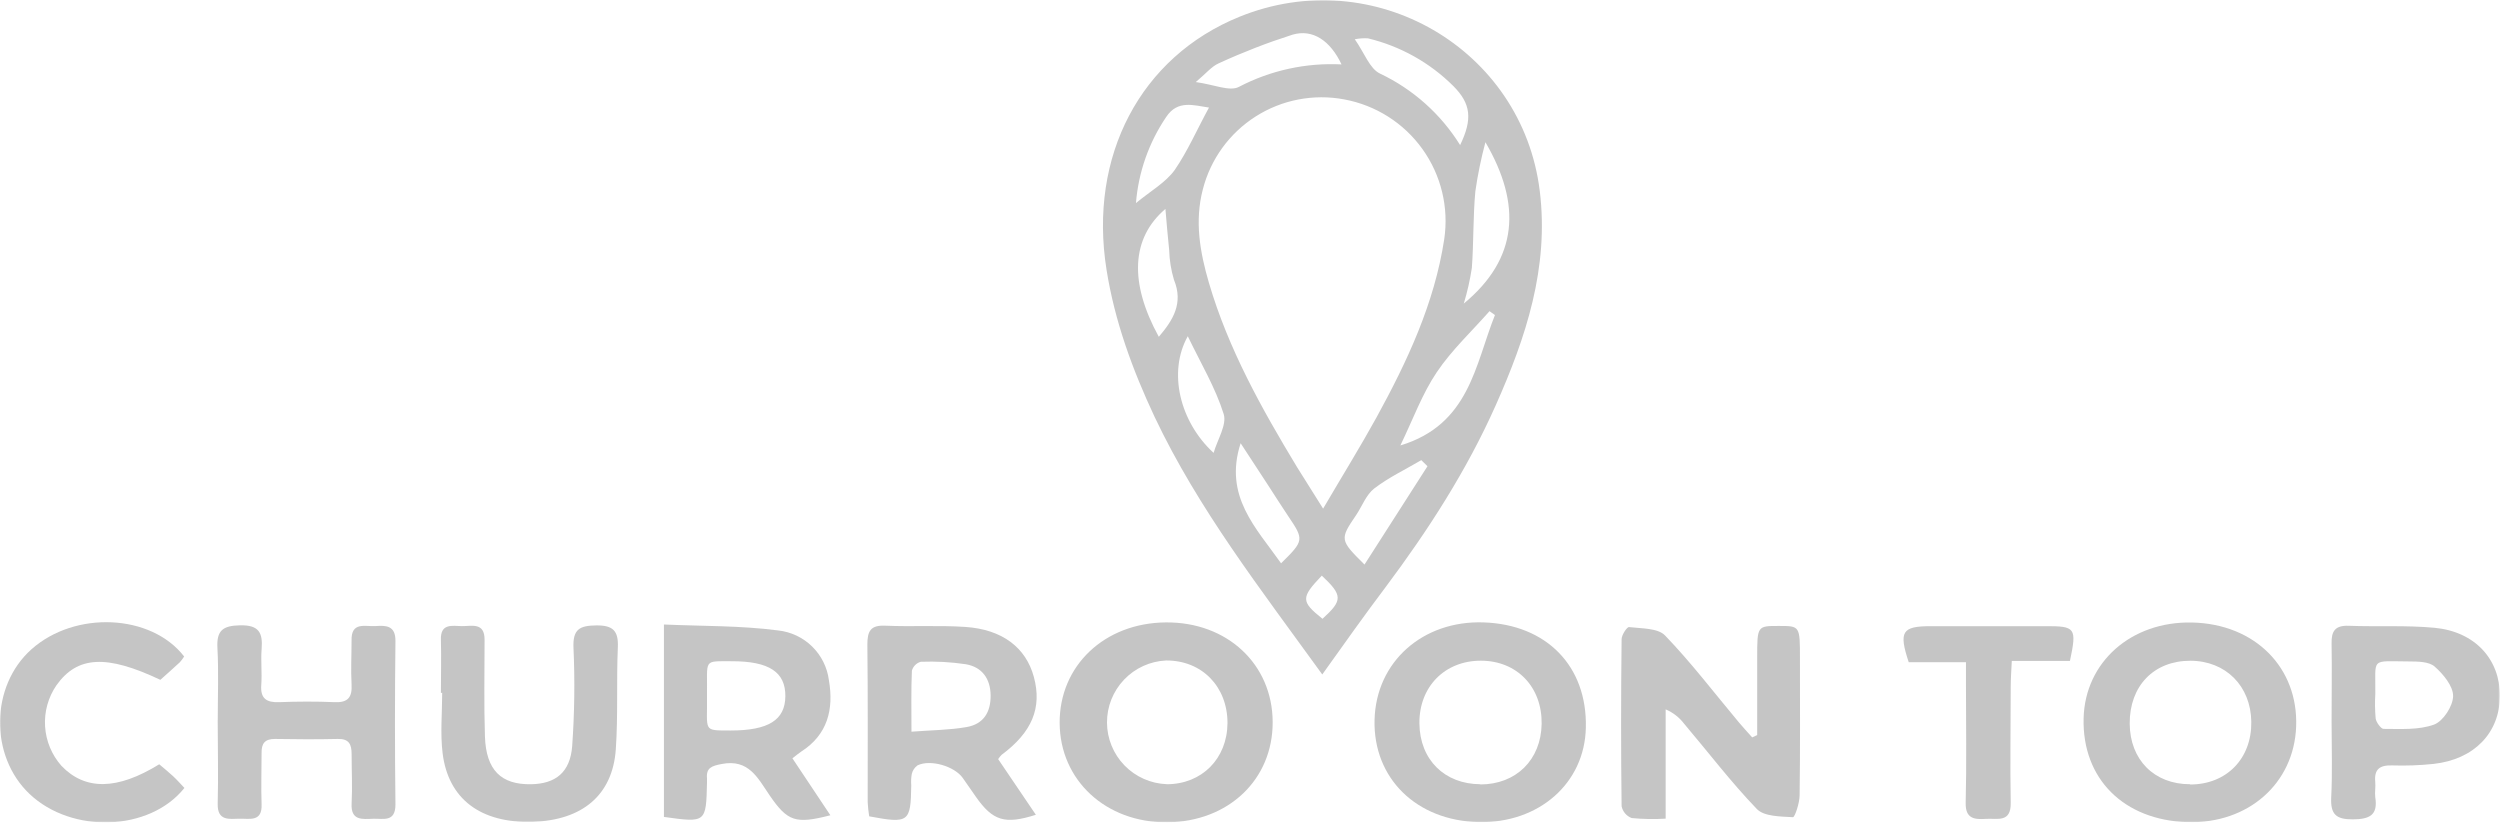 <svg xmlns:xlink="http://www.w3.org/1999/xlink" xmlns="http://www.w3.org/2000/svg" viewBox="0 0 1519 500" class="w-[105px]" width="1519" height="500"><g clip-path="url(#clip0_111_55)"><mask id="mask0_111_55" maskUnits="userSpaceOnUse" x="0" y="0" width="1519" height="500" style="mask-type: luminance;"><path d="M1518.85 0H0V499.7H1518.85V0Z" fill="#FFFFFF"></path></mask><g mask="url(#mask0_111_55)"><path d="M803.41 409.805C765.981 357.979 728.16 309.451 701.561 253.345C688.081 224.654 677.283 195.148 672.311 163.777C661.317 94.763 693.02 34.571 753.091 10.194C834.59 -22.941 924.922 29.474 935.556 116.004C941.282 162.47 927.213 204.918 908.794 246.287C891.192 285.827 867.83 322.065 841.919 356.703C829.29 373.434 817.02 390.72 803.41 409.805ZM803.835 309.19C815.875 288.669 826.574 271.383 836.357 253.64C855.104 219.46 871.561 184.364 877.514 145.348C880.382 126.074 875.642 106.441 864.294 90.59C852.947 74.74 835.88 63.91 816.694 60.387C798.108 56.901 778.89 60.613 762.945 70.766C747 80.92 735.522 96.755 730.843 115.056C725.771 134.433 729.108 153.255 734.539 171.849C746.35 212.074 766.602 248.28 788.13 283.898C792.646 291.186 797.389 298.701 803.934 309.06L803.835 309.19ZM887.133 88.227C894.889 72.249 893.678 62.935 883.045 52.282C868.748 38.035 850.792 28.006 831.155 23.298C828.48 23.146 825.798 23.333 823.172 23.854C829.06 32.218 832.201 41.728 838.483 44.702C858.532 54.206 875.42 69.27 887.133 88.096V88.227ZM815.155 39.211C808.285 24.637 797.553 17.448 785.317 21.076C770.047 25.956 755.089 31.762 740.527 38.461C736.11 40.388 732.74 44.702 726.556 49.864C737.647 51.368 747.135 55.746 752.731 52.804C771.958 42.738 793.542 38.02 815.22 39.145L815.155 39.211ZM902.512 86.527C899.898 96.289 897.865 106.196 896.426 116.2C894.986 131.655 895.444 147.275 894.299 162.764C893.184 170.105 891.546 177.356 889.392 184.461C922.404 157.177 924.694 124.368 902.577 86.462L902.512 86.527ZM908.301 191.39L905.03 189.069C894.266 201.29 882.129 212.596 873.066 226.027C864.003 239.457 858.637 254.653 850.85 270.665C892.893 257.953 896.23 221.648 908.368 191.323L908.301 191.39ZM753.811 269.292C743.373 301.544 763.331 320.856 778.381 342.26C792.416 328.437 792.45 327.98 782.602 313.438C778.512 307.393 774.651 301.184 770.659 295.074L753.811 269.292ZM829.06 343.044L867.34 283.277L863.577 279.585C853.991 285.238 843.751 290.074 834.982 296.806C830.107 300.565 827.654 307.492 824.022 312.916C813.978 327.653 814.01 328.11 828.961 342.913L829.06 343.044ZM704.112 204.624C712.815 194.428 719.129 184.2 713.306 170.018C711.544 164.16 710.564 158.095 710.394 151.981C709.51 143.975 708.921 135.969 708.104 126.95C687.197 144.758 686.15 171.914 704.014 204.493L704.112 204.624ZM734.735 65.387C725.411 64.046 715.531 60.484 708.561 71.105C698.028 86.658 691.705 104.67 690.207 123.388C699.106 116.036 708.169 110.97 713.698 103.356C721.616 91.854 727.243 78.783 734.638 65.254L734.735 65.387ZM721.649 204.394C709.609 225.929 716.676 256.123 737.386 275.174C739.71 267.103 745.565 258.051 743.504 251.548C738.498 235.569 729.697 220.897 721.681 204.264L721.649 204.394ZM803.05 349.841C790.324 363.173 790.421 365.46 803.541 375.983C815.908 364.742 815.94 361.801 803.082 349.71L803.05 349.841Z" fill="#C5C5C5"></path><path d="M1067.67 446.631V399.643C1067.67 380.297 1067.67 380.297 1080.95 380.331C1093.65 380.331 1093.65 380.329 1093.65 400.165C1093.65 427.843 1093.84 455.52 1093.45 483.198C1093.45 487.871 1090.54 496.595 1089.39 496.53C1081.87 496.073 1071.92 496.17 1067.47 491.563C1051.74 475.225 1038.03 457.154 1023.3 439.769C1020.38 435.919 1016.5 432.9 1012.05 431.013V497.412C1005.17 497.832 998.266 497.71 991.406 497.053C989.867 496.469 988.5 495.506 987.431 494.256C986.361 493.005 985.623 491.506 985.288 489.897C984.862 456.076 984.894 422.255 985.288 388.402C985.288 385.786 988.559 380.853 989.802 381.016C997.359 381.932 1007.31 381.54 1011.72 386.146C1027.69 402.747 1041.72 421.209 1056.55 438.92C1059.13 442.025 1061.94 444.999 1064.63 448.038L1067.67 446.631Z" fill="#C5C5C5"></path><path d="M1329.18 499.534C1290.38 498.424 1265.06 473.132 1266 436.435C1266.85 402.222 1294.99 377.421 1331.93 378.236C1370.05 379.087 1396.48 405.556 1395.14 441.467C1393.83 476.073 1365.99 500.581 1329.18 499.534ZM1330.72 476.661C1352.84 476.661 1368.18 460.944 1367.89 438.592C1367.62 416.829 1352.35 401.504 1330.85 401.47C1308.7 401.47 1293.91 416.731 1294.01 439.605C1294.11 461.63 1308.9 476.53 1330.69 476.498L1330.72 476.661Z" fill="#C5C5C5"></path><path d="M709.052 499.634C671.916 499.863 644.042 474.112 643.845 439.311C643.649 404.51 671.034 378.5 708.332 378.173C745.629 377.845 773.079 403.53 773.276 438.559C773.472 473.59 746.481 499.372 709.052 499.634ZM708.888 476.499C730.252 476.499 745.662 460.976 745.826 439.345C745.826 417.189 730.317 401.209 708.528 401.308C698.821 401.756 689.662 405.934 682.969 412.97C676.275 420.005 672.563 429.354 672.609 439.059C672.656 448.764 676.457 458.076 683.218 465.048C689.98 472.019 699.176 476.11 708.888 476.465V476.499Z" fill="#C5C5C5"></path><path d="M898.389 499.502C860.6 498.653 834.295 472.87 835.178 437.414C836.062 401.96 864.624 376.929 901.398 378.17C939.776 379.446 964.445 404.803 963.561 442.12C962.875 475.876 935.065 500.319 898.389 499.502ZM899.402 476.628C921.128 476.628 936.34 461.726 936.7 439.832C937.029 417.416 921.716 401.469 899.796 401.437C877.874 401.404 862.236 417.253 862.432 439.474C862.628 461.694 877.809 476.398 899.402 476.497V476.628Z" fill="#C5C5C5"></path><path d="M504.534 495.353C483.399 500.809 478.557 499.176 467.629 483.262C460.496 472.871 454.999 460.944 438.446 464.211C432.458 465.388 428.957 466.466 429.579 473.067C429.627 473.839 429.627 474.615 429.579 475.387C429.023 499.928 429.023 499.928 403.404 496.365V379.447C426.863 380.492 449.995 380.067 472.7 383.041C480.527 383.872 487.841 387.318 493.46 392.822C499.078 398.327 502.67 405.567 503.651 413.366C506.661 430.848 502.963 446.369 486.736 456.728C485.165 457.741 483.759 459.015 481.468 460.748L504.534 495.353ZM429.579 422.482C429.905 444.606 426.602 443.789 443.875 443.854C466.942 443.854 477.085 437.481 477.182 423.005C477.281 408.529 467.563 401.7 444.465 401.765C426.928 401.83 429.873 400.23 429.579 422.482Z" fill="#C5C5C5"></path><path d="M606.482 461.237L629.385 495.059C610.507 501.072 603.211 498.751 592.905 484.079C590.255 480.321 587.67 476.498 584.988 472.707C579.95 465.551 565.356 461.237 557.504 465.028C555.745 466.278 554.501 468.125 554.005 470.224C553.598 472.498 553.488 474.816 553.677 477.118C553.35 499.633 552.27 500.516 528.125 496.006C527.66 493.15 527.353 490.27 527.208 487.379C527.208 455.487 527.372 423.594 527.012 391.668C527.012 383.498 528.877 379.774 537.875 380.166C554.037 380.884 570.329 379.839 586.459 380.918C609.035 382.42 623.332 393.465 628.174 411.307C633.246 430.064 627.063 444.932 608.543 458.657C607.776 459.449 607.087 460.314 606.482 461.237ZM553.807 444.572C566.175 443.625 576.906 443.593 587.31 441.762C597.714 439.932 602 432.613 601.903 422.548C601.804 412.484 596.798 405.327 586.885 403.595C577.813 402.244 568.634 401.741 559.468 402.092C558.18 402.452 557.007 403.137 556.061 404.081C555.116 405.026 554.43 406.197 554.07 407.484C553.546 419.215 553.807 430.945 553.807 444.572Z" fill="#C5C5C5"></path><path d="M132.307 437.58C132.307 422.973 132.896 408.17 132.111 393.726C131.522 383.041 135.382 380.166 145.885 379.937C157.368 379.709 159.723 384.446 158.972 394.282C158.382 401.536 159.298 408.922 158.742 416.176C158.121 424.542 162.014 426.927 169.637 426.633C180.794 426.208 192.016 426.143 203.205 426.633C211.483 427.025 214.068 423.626 213.609 415.784C213.119 406.961 213.609 398.105 213.609 389.25C213.283 377.487 221.952 380.819 228.234 380.395C234.516 379.97 240.373 380.002 240.274 389.511C239.882 422.602 239.882 455.694 240.274 488.785C240.274 499.83 232.783 497.248 226.729 497.477C220.186 497.706 213.087 498.785 213.643 488.229C214.167 478.264 213.643 468.232 213.643 458.232C213.643 452.187 212.04 448.821 205.201 448.983C192.474 449.278 179.715 449.213 166.988 448.983C160.934 448.983 158.841 451.729 158.938 457.448C158.938 467.838 158.578 478.23 158.938 488.589C159.43 499.568 151.708 497.314 145.525 497.445C139.341 497.576 132.012 498.981 132.274 488.361C132.732 471.433 132.274 454.506 132.274 437.546L132.307 437.58Z" fill="#C5C5C5"></path><path d="M1416.67 438.461C1416.67 422.711 1416.93 406.927 1416.67 391.177C1416.47 383.497 1418.76 379.904 1427.11 380.23C1444.45 380.883 1461.92 379.839 1479.16 381.439C1503.8 383.727 1519.07 400.621 1518.94 422.972C1518.81 445.324 1503.27 461.432 1478.67 464.145C1470.24 465.038 1461.75 465.343 1453.28 465.061C1445.79 464.863 1442.48 467.544 1443.2 475.093C1443.5 478.164 1442.84 481.334 1443.2 484.308C1444.97 495.385 1439.7 497.771 1429.53 497.836C1419.35 497.901 1415.98 494.732 1416.44 484.601C1417.22 469.276 1416.67 453.852 1416.67 438.461ZM1443.24 421.633C1442.93 426.619 1443.01 431.622 1443.46 436.598C1443.82 438.984 1446.74 442.872 1448.24 442.872C1458.58 442.872 1469.61 443.657 1478.93 440.258C1484.46 438.232 1490.45 428.985 1490.51 422.939C1490.58 416.894 1484.52 409.606 1479.29 405C1475.85 401.96 1469.08 401.927 1463.81 401.895C1439.83 401.796 1443.53 399.248 1443.24 421.633Z" fill="#C5C5C5"></path><path d="M267.892 421.046C267.892 410.294 268.187 399.51 267.892 388.76C267.532 378.631 274.698 380.297 280.553 380.427C286.41 380.558 294.523 377.845 294.426 388.793C294.426 408.398 294.001 428.005 294.655 447.612C295.375 467.937 304.47 476.825 322.727 476.499C337.548 476.238 346.447 469.31 347.657 453.33C349.08 433.397 349.343 413.397 348.442 393.433C348.017 382.323 352.173 380.101 362.316 380.002C372.457 379.905 375.827 383.271 375.402 393.269C374.486 413.986 375.598 434.802 374.158 455.357C372.196 483.23 353.644 498.556 323.251 499.339C292.169 500.156 272.407 485.583 268.938 457.741C267.435 445.651 268.677 433.201 268.677 420.914L267.892 421.046Z" fill="#C5C5C5"></path><path d="M111.892 398.89C111.129 400.132 110.253 401.303 109.275 402.386C105.349 406.045 101.292 409.607 97.431 413.071C64.714 397.582 47.014 398.53 34.319 416.338C29.276 423.676 26.835 432.488 27.387 441.37C27.938 450.253 31.45 458.696 37.362 465.355C51.725 480.321 71.224 480.157 96.744 464.375C99.427 466.662 102.372 469.015 105.12 471.564C107.868 474.112 109.798 476.433 112.056 478.752C90.953 505.221 43.644 506.757 17.96 482.413C-6.414 459.343 -5.891 416.862 19.04 394.576C45.476 370.917 91.804 372.911 111.892 398.89Z" fill="#C5C5C5"></path><path d="M1257.69 401.601H1222.36C1222.1 407.549 1221.71 412.419 1221.71 417.287C1221.71 440.75 1221.28 464.245 1221.71 487.74C1221.97 500.091 1213.56 497.117 1206.75 497.542C1199.95 497.968 1194.09 497.706 1194.35 487.74C1194.94 463.885 1194.52 439.998 1194.52 416.143V402.353H1159.74C1153.55 383.662 1155.71 380.492 1173.12 380.461H1242.64C1261.06 380.395 1261.98 381.407 1257.69 401.601Z" fill="#C5C5C5"></path></g></g><defs><clipPath id="clip0_111_55"><rect width="1518.85" height="499.7" fill="white"></rect></clipPath></defs></svg>